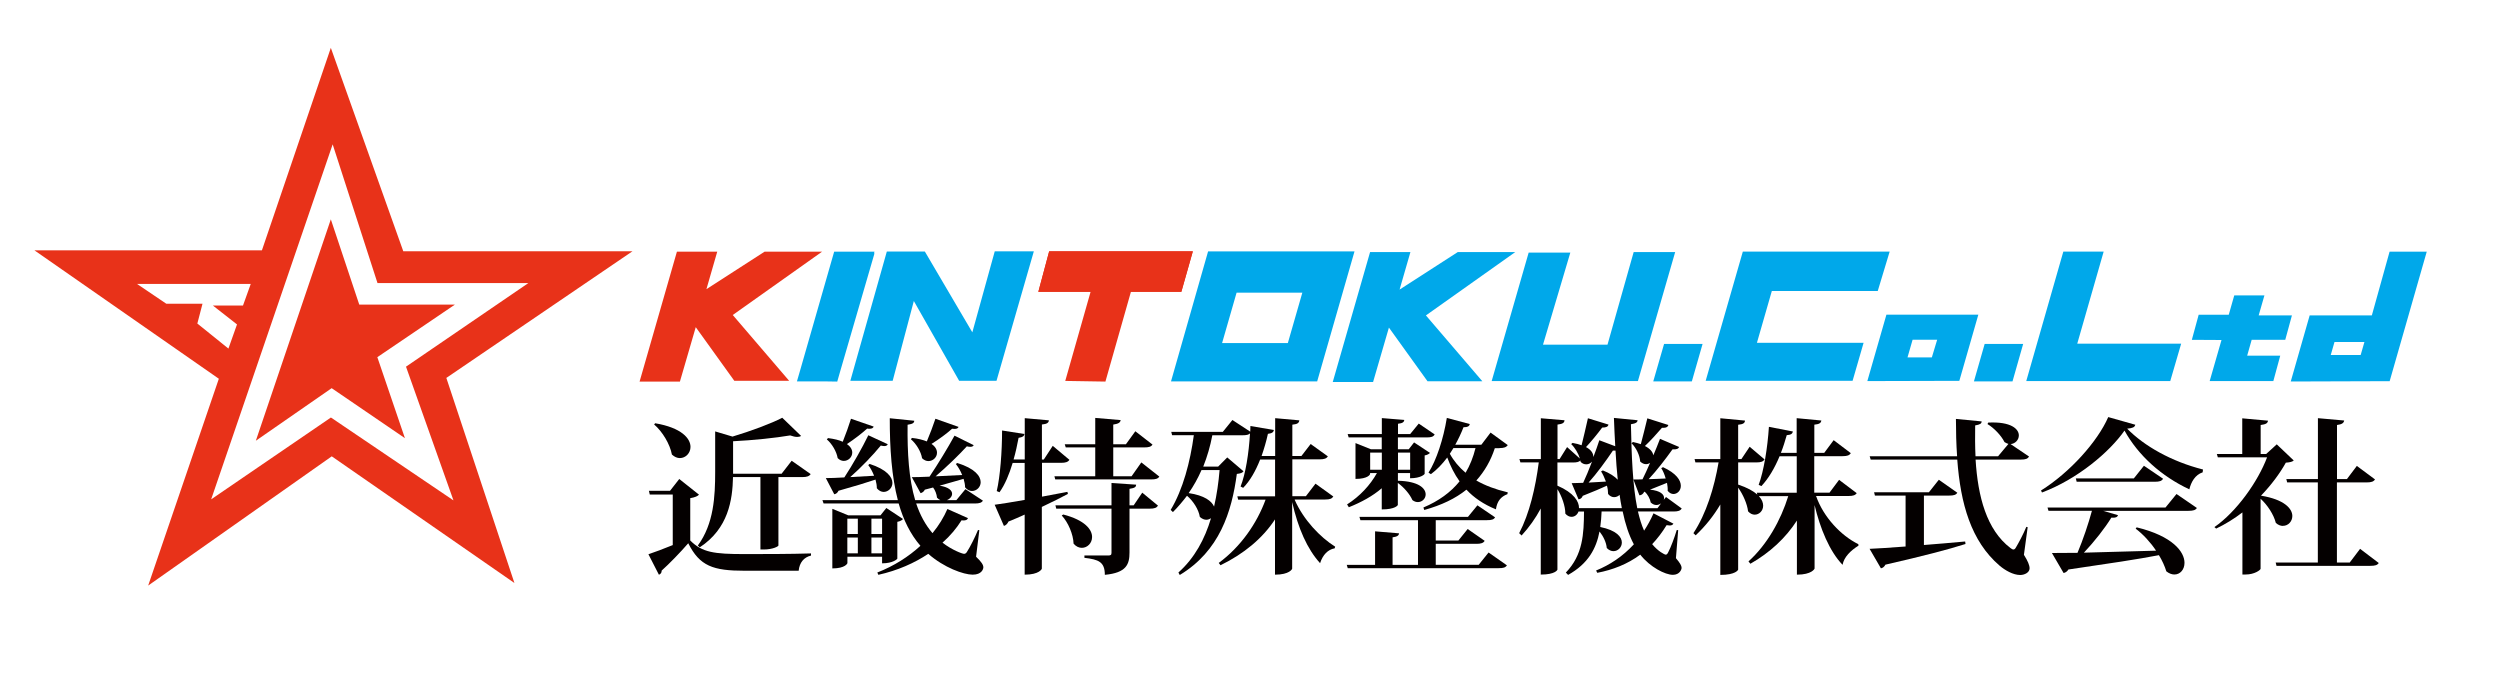<?xml version="1.0" encoding="UTF-8"?><svg id="_レイヤー_1" xmlns="http://www.w3.org/2000/svg" viewBox="0 0 300 83"><defs><style>.cls-1{fill:#fff;}.cls-2{fill:#040000;}.cls-3{fill:#e83219;}.cls-4{fill:#00a8ea;}</style></defs><rect class="cls-1" y="0" width="300" height="83"/><g><g><polygon class="cls-3" points="43.11 36.55 39.7 26.32 30.7 52.89 39.8 46.58 48.59 52.58 45.28 42.86 54.59 36.55 43.11 36.55"/><path class="cls-3" d="m48.39,30.14l-8.69-24.4-8.27,24.3H4.13l22.13,15.41-8.48,24.82,22.03-15.51,21.92,15.2-8.17-24.61,22.34-15.2h-27.51Zm-24.71,8.69l.62-2.38h-4.34l-3.52-2.38h13.65l-.93,2.59h-3.62l2.9,2.27-1.03,2.9-3.72-3Zm30.71,21.2l-14.68-9.93-14.37,9.82,14.58-42.6,5.38,16.65h18.1l-14.68,10.03,5.69,16.03Z"/></g><path class="cls-2" d="m78.49,50.93c1.01.86,1.91,2.38,2.14,3.62.31.28.64.42.95.42.7,0,1.28-.6,1.28-1.34,0-1-1.05-2.3-4.24-2.84l-.12.14Z"/><path class="cls-2" d="m91.64,65.94c1.11,0,1.77-.38,1.77-.48v-8.21h2.88c.53,0,.82-.1.99-.36l-2.28-1.6-1.21,1.56h-5.82v-3.9c2.45-.12,5.08-.4,6.85-.7.33.12.62.18.84.18.21,0,.35-.04.47-.12l-2.26-2.18c-1.34.7-3.77,1.6-5.97,2.26l-2.08-.62v4.86c0,2.94-.16,6.23-2.08,8.83l.23.22c3.44-2.26,3.93-5.69,3.99-8.43h3.29v8.69h.39Z"/><path class="cls-2" d="m82.83,64.86v-5.08c.6-.1.91-.26,1.05-.42l-2.37-1.88-1.11,1.42h-2.53l.1.44h2.76v6.07c-1.09.44-2.18.86-2.92,1.1l1.26,2.46c.21-.1.33-.22.33-.5.88-.78,2.26-2.2,3.19-3.28,1.38,2.74,2.96,3.3,6.79,3.3h6.46c.1-.98.62-1.62,1.48-1.82v-.26c-2.53.08-5.66.08-7.98.08-3.66,0-5.08-.2-6.5-1.62"/><path class="cls-2" d="m104.33,51.45c.29,0,.45-.08.51-.26l-2.72-.94c-.25.8-.64,1.9-.99,2.76-.43-.2-1.01-.34-1.77-.44l-.14.16c.62.52,1.17,1.46,1.3,2.24.23.24.49.34.74.34.54,0,1.01-.46,1.01-1,0-.34-.18-.7-.64-1.02.88-.58,1.81-1.3,2.43-1.86.1.02.19.02.27.02"/><path class="cls-2" d="m117.13,66.8l.39-3.18-.16-.02c-.37.9-.95,2.04-1.3,2.58-.1.2-.23.28-.37.28-.21,0-1.46-.46-2.59-1.34.95-.84,1.71-1.76,2.28-2.68.47.06.68-.04.78-.26l-2.47-1.1c-.43.98-1.03,1.98-1.79,2.9-.86-1-1.5-2.2-1.96-3.56h7.04c.56,0,.82-.1.97-.34l-2.1-1.38-1.09,1.32h-1.13c.35-.14.62-.44.62-.76,0-.4-.39-.8-1.5-.98,1.17-.32,2.12-.6,2.88-.82.1.34.18.7.18,1.02.25.3.54.44.82.44.56,0,1.05-.46,1.05-1.06,0-.72-.7-1.66-2.82-2.3l-.16.12c.29.36.56.82.76,1.32-1.13.06-2.22.12-3.19.16,1.36-1.16,2.82-2.58,3.75-3.6.16.04.29.06.41.06.21,0,.35-.06.41-.2l-2.3-1.14c-.78,1.42-1.98,3.4-3,4.92-.89.04-1.63.06-2.12.06l1.05,1.92c.21-.06.39-.18.51-.42l.99-.26c.25.32.43.8.47,1.22.12.14.27.24.41.3h-3.03c-.76-2.56-.95-5.67-.91-9.05.64-.1.78-.22.8-.48l-2.94-.3c0,3.66.23,6.99.97,9.83h-9.05l.14.4h9.01c.56,1.96,1.4,3.68,2.61,5.08-1.42,1.3-3.17,2.42-5.17,3.2l.12.28c2.33-.52,4.34-1.42,5.99-2.52,1.89,1.66,4.24,2.5,5.33,2.5s1.28-.68,1.28-.88c0-.3-.23-.66-.88-1.28"/><path class="cls-2" d="m114.54,51.47c.29,0,.41-.08.49-.24l-2.78-.98c-.27.8-.66,1.86-1.03,2.72-.45-.18-1.03-.34-1.79-.42l-.12.16c.64.54,1.21,1.48,1.34,2.28.25.24.51.34.76.34.56,0,1.03-.46,1.03-1,0-.36-.19-.74-.66-1.06.91-.56,1.85-1.26,2.47-1.82.12.02.21.02.29.02"/><path class="cls-2" d="m105.85,67.6c1.32,0,1.83-.52,1.83-.56v-4.42c.33-.06.58-.2.68-.34l-2-1.32-.7.88h-3.87l-1.91-.78v7.15c1.56,0,1.81-.6,1.81-.64v-.76h4.16v.8Zm-1.28-5.36h1.28v1.84h-1.28v-1.84Zm-1.63,4.16h-1.26v-1.9h1.26v1.9Zm0-2.32h-1.26v-1.84h1.26v1.84Zm1.63.42h1.28v1.9h-1.28v-1.9Z"/><path class="cls-2" d="m105.71,53.47c.16.04.29.06.41.06.21,0,.35-.08.41-.22l-2.33-1.08c-.72,1.48-1.87,3.52-2.88,5.06-.93.06-1.71.08-2.22.08l1.01,1.94c.21-.04.39-.16.51-.42,1.93-.54,3.37-.98,4.44-1.34.1.36.16.72.16,1.04.25.3.54.44.82.44.53,0,1.05-.46,1.05-1.08,0-.7-.68-1.62-2.74-2.28l-.16.14c.27.34.51.8.7,1.28-.99.06-1.98.12-2.86.16,1.36-1.2,2.76-2.68,3.66-3.78"/><path class="cls-2" d="m135.79,57.15h-2.2v-3.46h3.7c.58,0,.84-.08,1.01-.34l-2.06-1.6-1.13,1.56h-1.52v-2.36c.64-.1.84-.24.89-.54l-3.05-.26v3.16h-3.66l.12.38h3.54v3.46h-4.9l.1.38h11.5c.56,0,.82-.08.99-.34l-2.16-1.7-1.17,1.66Z"/><path class="cls-2" d="m131.05,64.44c0-.88-.84-2.02-3.46-2.7l-.18.12c.78.84,1.38,2.26,1.42,3.38.31.36.66.5.99.5.66,0,1.23-.56,1.23-1.3"/><path class="cls-2" d="m128.11,59.02c-1.03.2-2.08.4-3.07.58v-4.06h2.28c.56,0,.84-.1,1.01-.36l-2-1.68-1.07,1.64h-.23v-4.2c.64-.06.8-.22.84-.5l-2.9-.26v4.96h-1.34c.25-.84.43-1.72.6-2.6.51-.08.66-.2.7-.46l-2.68-.42c0,2.54-.23,5.53-.64,7.27l.33.14c.66-.92,1.17-2.16,1.58-3.52h1.44v4.44c-1.56.28-2.86.48-3.6.58l1.11,2.54c.23-.06.43-.26.54-.52.7-.28,1.34-.56,1.95-.84v7.21c1.75,0,2.06-.68,2.06-.72v-7.41c1.28-.6,2.31-1.12,3.13-1.56l-.06-.24Z"/><path class="cls-2" d="m136.03,60.64h-.49v-1.98c.68-.1.78-.24.8-.5l-2.96-.2v2.68h-6.73l.1.4h6.63v5.28c0,.26-.08.34-.39.34h-2.86v.28c1.69.2,2.45.48,2.45,2.04,2.59-.24,2.96-1.26,2.96-2.68v-5.26h2.43c.56,0,.82-.1.99-.36l-1.89-1.56-1.03,1.52Z"/><path class="cls-2" d="m155.39,59.94h3.64c.56,0,.8-.1.97-.36l-2.14-1.54-1.15,1.5h-1.63v-4.42h3.29c.53,0,.82-.1.97-.36l-2.06-1.48-1.11,1.44h-1.09v-3.76c.64-.06.8-.22.84-.52l-2.9-.26v4.54h-1.63c.29-.84.56-1.74.76-2.66.51-.06.66-.2.72-.46l-2.82-.48-.02.68-2.14-1.4-1.15,1.42h-6.19l.1.4h2.61c-.43,3.18-1.3,6.51-2.78,8.97l.27.26c.62-.62,1.17-1.28,1.69-1.96.76.64,1.4,1.66,1.54,2.54.27.24.54.34.78.34.21,0,.39-.08.56-.18-.74,2.48-1.95,4.76-3.91,6.51l.16.3c4.77-2.88,6.24-7.57,6.85-12.13.47-.06.66-.12.8-.32l-1.95-1.66-1.09,1.1h-1.79c.47-1.18.84-2.44,1.09-3.76h3.64c.45,0,.72-.06.88-.22-.14,2.4-.53,4.86-1.13,6.37l.31.16c.84-.86,1.5-2.04,2.04-3.4h1.79v4.42h-4.53l.1.4h3.29c-1.05,2.86-2.98,5.65-5.62,7.59l.21.28c2.82-1.38,5.04-3.22,6.54-5.5v6.63c1.75,0,2.06-.68,2.06-.72v-7.99c.7,3.12,1.81,5.64,3.35,7.33.33-1.02.95-1.64,1.75-1.78l.06-.2c-1.81-1.14-3.79-3.2-4.86-5.63m-9.01-3.56c-.12,1.46-.33,2.94-.66,4.38-.29-.66-1.15-1.34-3.05-1.62.6-.86,1.11-1.78,1.54-2.76h2.16Z"/><path class="cls-2" d="m177.45,67.78h-5.16v-2.52h4.9c.53,0,.82-.1.97-.36l-2.04-1.42-1.11,1.38h-2.72v-2.44h6.15c.56,0,.82-.08.97-.34l-2.12-1.44-1.13,1.38h-13.03l.12.4h6.91v5.36h-3.05v-3.3c.58-.08.74-.22.78-.48l-2.88-.24v4.02h-3.4l.12.4h18.11c.58,0,.82-.08.99-.34l-2.2-1.54-1.19,1.48Z"/><path class="cls-2" d="m171.21,52.49c.54,0,.8-.08.95-.36l-1.91-1.3-1.03,1.26h-1.46v-1.24c.56-.06.72-.2.76-.46l-2.7-.22v1.92h-4.1l.12.4h3.97v1.42h-1.3l-1.85-.74v4.3c1.5,0,1.75-.54,1.75-.58v-.12h.82c-.8,1.44-2.04,2.78-3.58,3.76l.21.34c1.5-.6,2.86-1.34,3.95-2.28v2.54c1.63,0,1.93-.5,1.93-.54v-2.64c.7.5,1.44,1.34,1.75,2.06.23.18.45.24.66.24.51,0,.93-.42.93-.92,0-.72-.82-1.58-3.33-1.64v-.92h1.46v.62c1.3,0,1.75-.48,1.75-.54v-2.2c.31-.04.54-.2.64-.3l-1.91-1.26-.64.82h-1.3v-1.42h3.46Zm-5.39,3.88h-1.4v-2.06h1.4v2.06Zm3.4,0h-1.46v-2.06h1.46v2.06Z"/><path class="cls-2" d="m179.94,53.77c.53,0,.82-.1.99-.36l-2.06-1.5-1.11,1.46h-3.13c.37-.66.7-1.36.99-2.1.52,0,.7-.14.76-.38l-2.76-.74c-.41,2.54-1.26,5.1-2.2,6.57l.29.18c.7-.52,1.36-1.2,1.96-2,.39,1.04.86,2,1.48,2.86-1.05,1.3-2.49,2.36-4.34,3.14l.1.3c2.08-.58,3.75-1.38,5.06-2.44.9.96,2.06,1.76,3.54,2.36.14-.96.58-1.52,1.38-1.82l.04-.22c-1.46-.34-2.72-.82-3.77-1.42.99-1.1,1.73-2.38,2.22-3.88h.56Zm-4.07,2.96c-.78-.66-1.42-1.42-1.89-2.28.14-.22.29-.44.43-.68h2.65c-.27,1.08-.66,2.08-1.19,2.96"/><path class="cls-2" d="m201.81,61.02l-1.89-1.38-.27.34c.02-.08.04-.14.04-.22,0-.42-.43-.88-1.69-1l2.04-.82c.06.34.1.66.08.96.21.26.45.38.7.38.45,0,.88-.4.88-.98,0-.66-.53-1.5-2.14-2.24l-.21.12c.21.32.41.78.53,1.24-.7.04-1.42.06-2.04.08.97-1.04,2-2.38,2.86-3.58.51.04.7-.08.8-.28l-2.3-.98c-.25.64-.51,1.32-.8,1.98-.06-.38-.35-.78-1.01-1.12.66-.62,1.42-1.46,2.04-2.18.51.02.7-.1.78-.34l-2.53-.8c-.25,1.06-.56,2.26-.78,3.1-.27-.1-.6-.18-.95-.26l-.16.16c.54.52.99,1.44,1.03,2.18.23.22.47.32.7.32.19,0,.35-.06.49-.16-.31.72-.62,1.4-.91,1.98-.43.02-.82.02-1.09.02l.72,1.9c.23-.02.43-.14.56-.4l.08-.04c.35.32.64.86.72,1.3.21.2.45.3.66.3.23,0,.41-.08.58-.2l-.43.58h-2.43c-.55-2.72-.68-6.21-.76-10.07.62-.1.78-.24.8-.48l-2.84-.28c.04,1.18.1,2.3.16,3.4l-1.91-.72c-.21.64-.45,1.32-.7,1.98h-.02c0-.38-.23-.82-.88-1.16.64-.68,1.36-1.56,1.94-2.34.51,0,.7-.12.76-.36l-2.47-.76c-.25,1.1-.53,2.34-.76,3.24-.31-.12-.66-.2-1.09-.28l-.16.14c.45.42.86,1.12,1.05,1.74l-1.54-1.38-.9,1.44h-.25v-4.14c.64-.08.82-.22.84-.52l-2.84-.24v4.9h-2.57l.12.4h2.2c-.39,3.02-1.11,6.13-2.35,8.49l.29.28c.9-.98,1.67-2.06,2.3-3.24v7.93c1.75,0,2-.56,2-.6v-9.65c.53.84.95,2.04.95,2.94.23.26.49.38.74.38.37,0,.7-.24.84-.64h.66c-.02,2.66-.12,5.2-2.18,7.33l.27.28c2.43-1.36,3.38-3.18,3.77-5.21.45.56.82,1.32.87,1.98.25.26.54.38.8.38.54,0,1.01-.46,1.01-1.04,0-.66-.64-1.46-2.59-1.86.08-.6.14-1.22.16-1.86h2.53c.31,1.5.74,2.82,1.34,3.94-1.34,1.46-2.9,2.48-4.53,3.14l.14.28c1.87-.36,3.62-1.04,5.16-2.18,1.17,1.5,3,2.42,3.91,2.42.82,0,1.05-.64,1.05-.84,0-.26-.19-.58-.68-1.16l.27-3.36-.17-.02c-.27.9-.72,2.1-1.01,2.64-.1.22-.19.32-.31.32-.14,0-.93-.4-1.63-1.26.62-.66,1.19-1.4,1.73-2.28.14.02.27.04.37.04.23,0,.37-.08.45-.22l-2.39-1.24c-.33.76-.72,1.46-1.13,2.08-.31-.68-.53-1.44-.74-2.3h4.3c.53,0,.8-.1.95-.36m-8.25-6.95h.31c.06,1.22.16,2.4.27,3.5-.35-.38-.93-.78-1.79-1.12l-.21.12c.21.32.41.76.58,1.22l-2.08.12c.99-1.1,2.04-2.54,2.92-3.84m-4.07,6.91c.02-.78-.6-1.84-2.59-2.7v-2.78h1.85c.47,0,.72-.06.91-.24l.02.16c.21.22.45.3.68.3.25,0,.49-.1.66-.3h.02c-.35.92-.72,1.82-1.05,2.52-.58.02-1.05.04-1.38.04l.82,1.94c.21-.02.41-.14.51-.42,1.26-.5,2.22-.9,2.9-1.22.1.34.14.7.14,1,.21.26.47.38.72.38s.49-.1.66-.28c.08.54.16,1.08.27,1.6h-5.14Z"/><path class="cls-2" d="m217.89,59.52h3.93c.56,0,.82-.1.99-.34l-2.12-1.6-1.15,1.54h-1.83v-4.38h3.4c.56,0,.82-.1.99-.36l-2.06-1.56-1.13,1.52h-1.19v-3.38c.64-.06.8-.22.84-.5l-2.96-.28v4.16h-1.89c.27-.68.49-1.38.7-2.12.53-.04.68-.18.74-.44l-2.88-.56c-.16,2.52-.62,5.33-1.23,6.97l.33.14c.86-.92,1.59-2.16,2.18-3.58h2.06v4.38h-4.79l.06.22c-.47-.42-1.21-.84-2.3-1.2v-2.66h2.2c.54,0,.8-.1.97-.36l-1.79-1.52-.99,1.48h-.39v-4.12c.64-.06.8-.22.82-.5l-2.96-.28v4.9h-3.09l.1.4h2.78c-.51,3-1.48,6.17-3.02,8.49l.27.26c1.17-1.1,2.16-2.34,2.96-3.7v8.45c1.85,0,2.14-.6,2.14-.64v-9.83c.58.8,1.09,1.96,1.19,2.84.25.28.53.4.8.4.53,0,1.01-.46,1.01-1.08,0-.34-.14-.74-.51-1.14h3.52c-.89,2.88-2.53,5.81-4.77,7.83l.23.28c2.35-1.34,4.24-3.1,5.58-5.18v6.49c1.79,0,2.12-.7,2.12-.74v-7.61c.66,2.78,1.79,5.55,3.36,7.17.16-.92.97-1.72,1.91-2.3l-.02-.18c-2.08-1.02-4.18-3.24-5.06-5.75"/><path class="cls-2" d="m243.32,63.26l-.16-.04c-.35.86-.93,1.94-1.23,2.44-.1.2-.21.28-.31.28s-.23-.06-.37-.18c-2.86-2.18-3.91-6.17-4.18-10.61h5.43c.58,0,.82-.1.99-.36l-2.22-1.5c.55-.04.99-.5.99-1.04,0-.76-.91-1.68-3.68-1.54l-.08.18c.8.48,1.65,1.38,2.04,2.16.17.1.31.18.47.22l-1.24,1.48h-2.71c-.06-1.2-.06-2.46-.04-3.7.6-.1.76-.22.78-.48l-3.09-.3c0,1.54.04,3.04.14,4.48h-10.49l.12.4h10.39c.39,5.28,1.65,9.79,5.08,12.73.66.56,1.63,1.12,2.47,1.12.53,0,1.13-.3,1.13-.8,0-.36-.21-.88-.68-1.62l.45-3.32Z"/><path class="cls-2" d="m230.87,65.4v-5.93h3.02c.56,0,.82-.08.99-.34l-2.22-1.56-1.19,1.5h-6.58l.1.4h3.68v6.11c-1.85.14-3.35.24-4.32.28l1.36,2.34c.21-.04.41-.18.54-.44,4.55-1.04,7.53-1.82,9.61-2.48l-.04-.3c-1.73.16-3.4.3-4.94.42"/><path class="cls-2" d="m256.24,50.97l-3.25-.92c-1.28,2.94-4.61,6.65-8.07,8.81l.12.24c4.26-1.6,8.11-4.86,9.9-7.43,1.65,2.98,4.42,5.48,7.78,7.05.21-.86.68-1.74,1.6-2.04l.04-.34c-3.79-.96-7.06-2.82-9.1-4.9.66-.06.91-.18.97-.46"/><path class="cls-2" d="m259.86,60.9h-14.16l.12.4h5.21c-.41,1.52-1.07,3.48-1.73,5.04-1.26.02-2.31.02-3.07.02l1.4,2.4c.23-.04.43-.18.58-.42,4.92-.72,8.38-1.24,10.86-1.72.39.64.7,1.32.89,1.94.33.26.66.38.97.38.68,0,1.21-.58,1.21-1.4,0-1.3-1.38-3.2-5.74-4.26l-.12.16c.88.66,1.77,1.62,2.45,2.64-3.23.1-6.26.18-8.66.24,1.28-1.36,2.53-2.96,3.29-4.2.51.04.72-.06.8-.3l-1.79-.52h10.25c.6,0,.84-.1,1.01-.34l-2.45-1.68-1.32,1.62Z"/><path class="cls-2" d="m259.57,57.45l-2.3-1.56-1.21,1.52h-6.96l.1.4h9.38c.55,0,.82-.08.99-.36"/><path class="cls-2" d="m273.97,63.1c.6,0,1.11-.52,1.11-1.18,0-.86-.93-1.98-3.76-2.44,1.23-1.28,2.26-2.66,2.98-3.96.51-.04.76-.1.95-.26l-2.04-1.94-1.27,1.16h-.66v-3.48c.64-.08.84-.22.88-.52l-3.09-.28v4.28h-3.05l.12.4h5.91c-1.09,2.9-3.66,6.53-6.32,8.37l.21.18c1.09-.52,2.16-1.18,3.15-1.94v7.45h.39c1.07,0,1.77-.54,1.79-.68v-8.41c.82.74,1.58,1.9,1.83,2.9.29.26.58.36.86.36"/><path class="cls-2" d="m281.97,67.5h-1.54v-9.61h3.56c.58,0,.84-.1,1.01-.36l-2.18-1.62-1.19,1.58h-1.19v-6.49c.62-.08.82-.26.86-.54l-3.15-.28v7.31h-3.79l.1.4h3.68v9.61h-5.06l.1.4h11.26c.56,0,.84-.08,1.01-.34l-2.24-1.7-1.24,1.64Z"/><polygon class="cls-4" points="95.63 45.77 99.21 45.77 100.47 45.79 100.88 44.36 104.94 30.4 104.88 30.4 104.94 30.2 100.1 30.2 96.04 44.36 95.63 45.77"/><polygon class="cls-3" points="83.49 39.26 88.12 45.7 94.7 45.7 87.93 37.8 98.65 30.2 91.75 30.2 84.77 34.7 86.07 30.2 81.23 30.2 76.75 45.79 81.59 45.79 83.49 39.26"/><polygon class="cls-4" points="107.12 45.7 109.66 36.12 115.1 45.7 119.58 45.7 124.06 30.16 119.37 30.16 116.68 39.88 110.98 30.18 106.42 30.18 102.04 45.7 107.12 45.7"/><polygon class="cls-3" points="141.76 35.02 143.14 30.16 125.9 30.16 124.6 35.02 141.76 35.02"/><path class="cls-4" d="m158.06,45.77l4.48-15.6h-17.57l-4.45,15.6h17.54Zm-9.67-10.65h7.89l-1.74,6.05h-7.89l1.74-6.05Z"/><polygon class="cls-4" points="166.67 39.31 171.3 45.75 177.88 45.75 171.11 37.85 181.83 30.25 174.93 30.25 167.95 34.75 169.25 30.25 164.41 30.25 159.93 45.84 164.77 45.84 166.67 39.31"/><polygon class="cls-4" points="196.55 45.73 201.02 30.25 196.04 30.25 192.9 41.36 185.16 41.36 188.44 30.31 183.44 30.31 179 45.73 196.55 45.73"/><polygon class="cls-4" points="210.83 41.14 212.62 34.92 225.33 34.92 226.76 30.19 209.14 30.19 204.68 45.7 222.31 45.7 223.63 41.14 210.83 41.14"/><path class="cls-4" d="m224.09,45.73l11.03-.03,2.28-7.94h-11.03l-2.29,7.97Zm5.42-4.96h2.95l-.64,2.12h-2.92l.61-2.12Z"/><polygon class="cls-4" points="236.87 45.77 241.5 45.77 242.78 41.27 238.16 41.27 236.87 45.77"/><polygon class="cls-4" points="261.74 41.24 249.27 41.24 252.44 30.19 247.6 30.19 243.15 45.73 260.43 45.73 261.74 41.24"/><polygon class="cls-4" points="265.16 45.73 272.8 45.73 273.63 42.68 269.66 42.68 270.2 40.78 274.23 40.78 275.03 37.85 271.04 37.85 271.73 35.45 268.11 35.45 267.45 37.77 263.84 37.77 263.02 40.78 266.58 40.8 265.16 45.73"/><path class="cls-4" d="m286.75,30.2l-2.13,7.65h-7.46l-2.27,7.93,11.87-.04,4.45-15.54h-4.45Zm-3.47,12.4h-3.59l.45-1.56h3.59l-.45,1.56Z"/><polygon class="cls-4" points="198.39 45.77 203.02 45.77 204.31 41.27 199.69 41.27 198.39 45.77"/><polygon class="cls-3" points="127.83 45.71 130.87 35.02 124.6 35.02 125.9 30.16 143.14 30.16 141.76 35.02 135.71 35.02 132.65 45.79 127.83 45.71"/></g></svg>